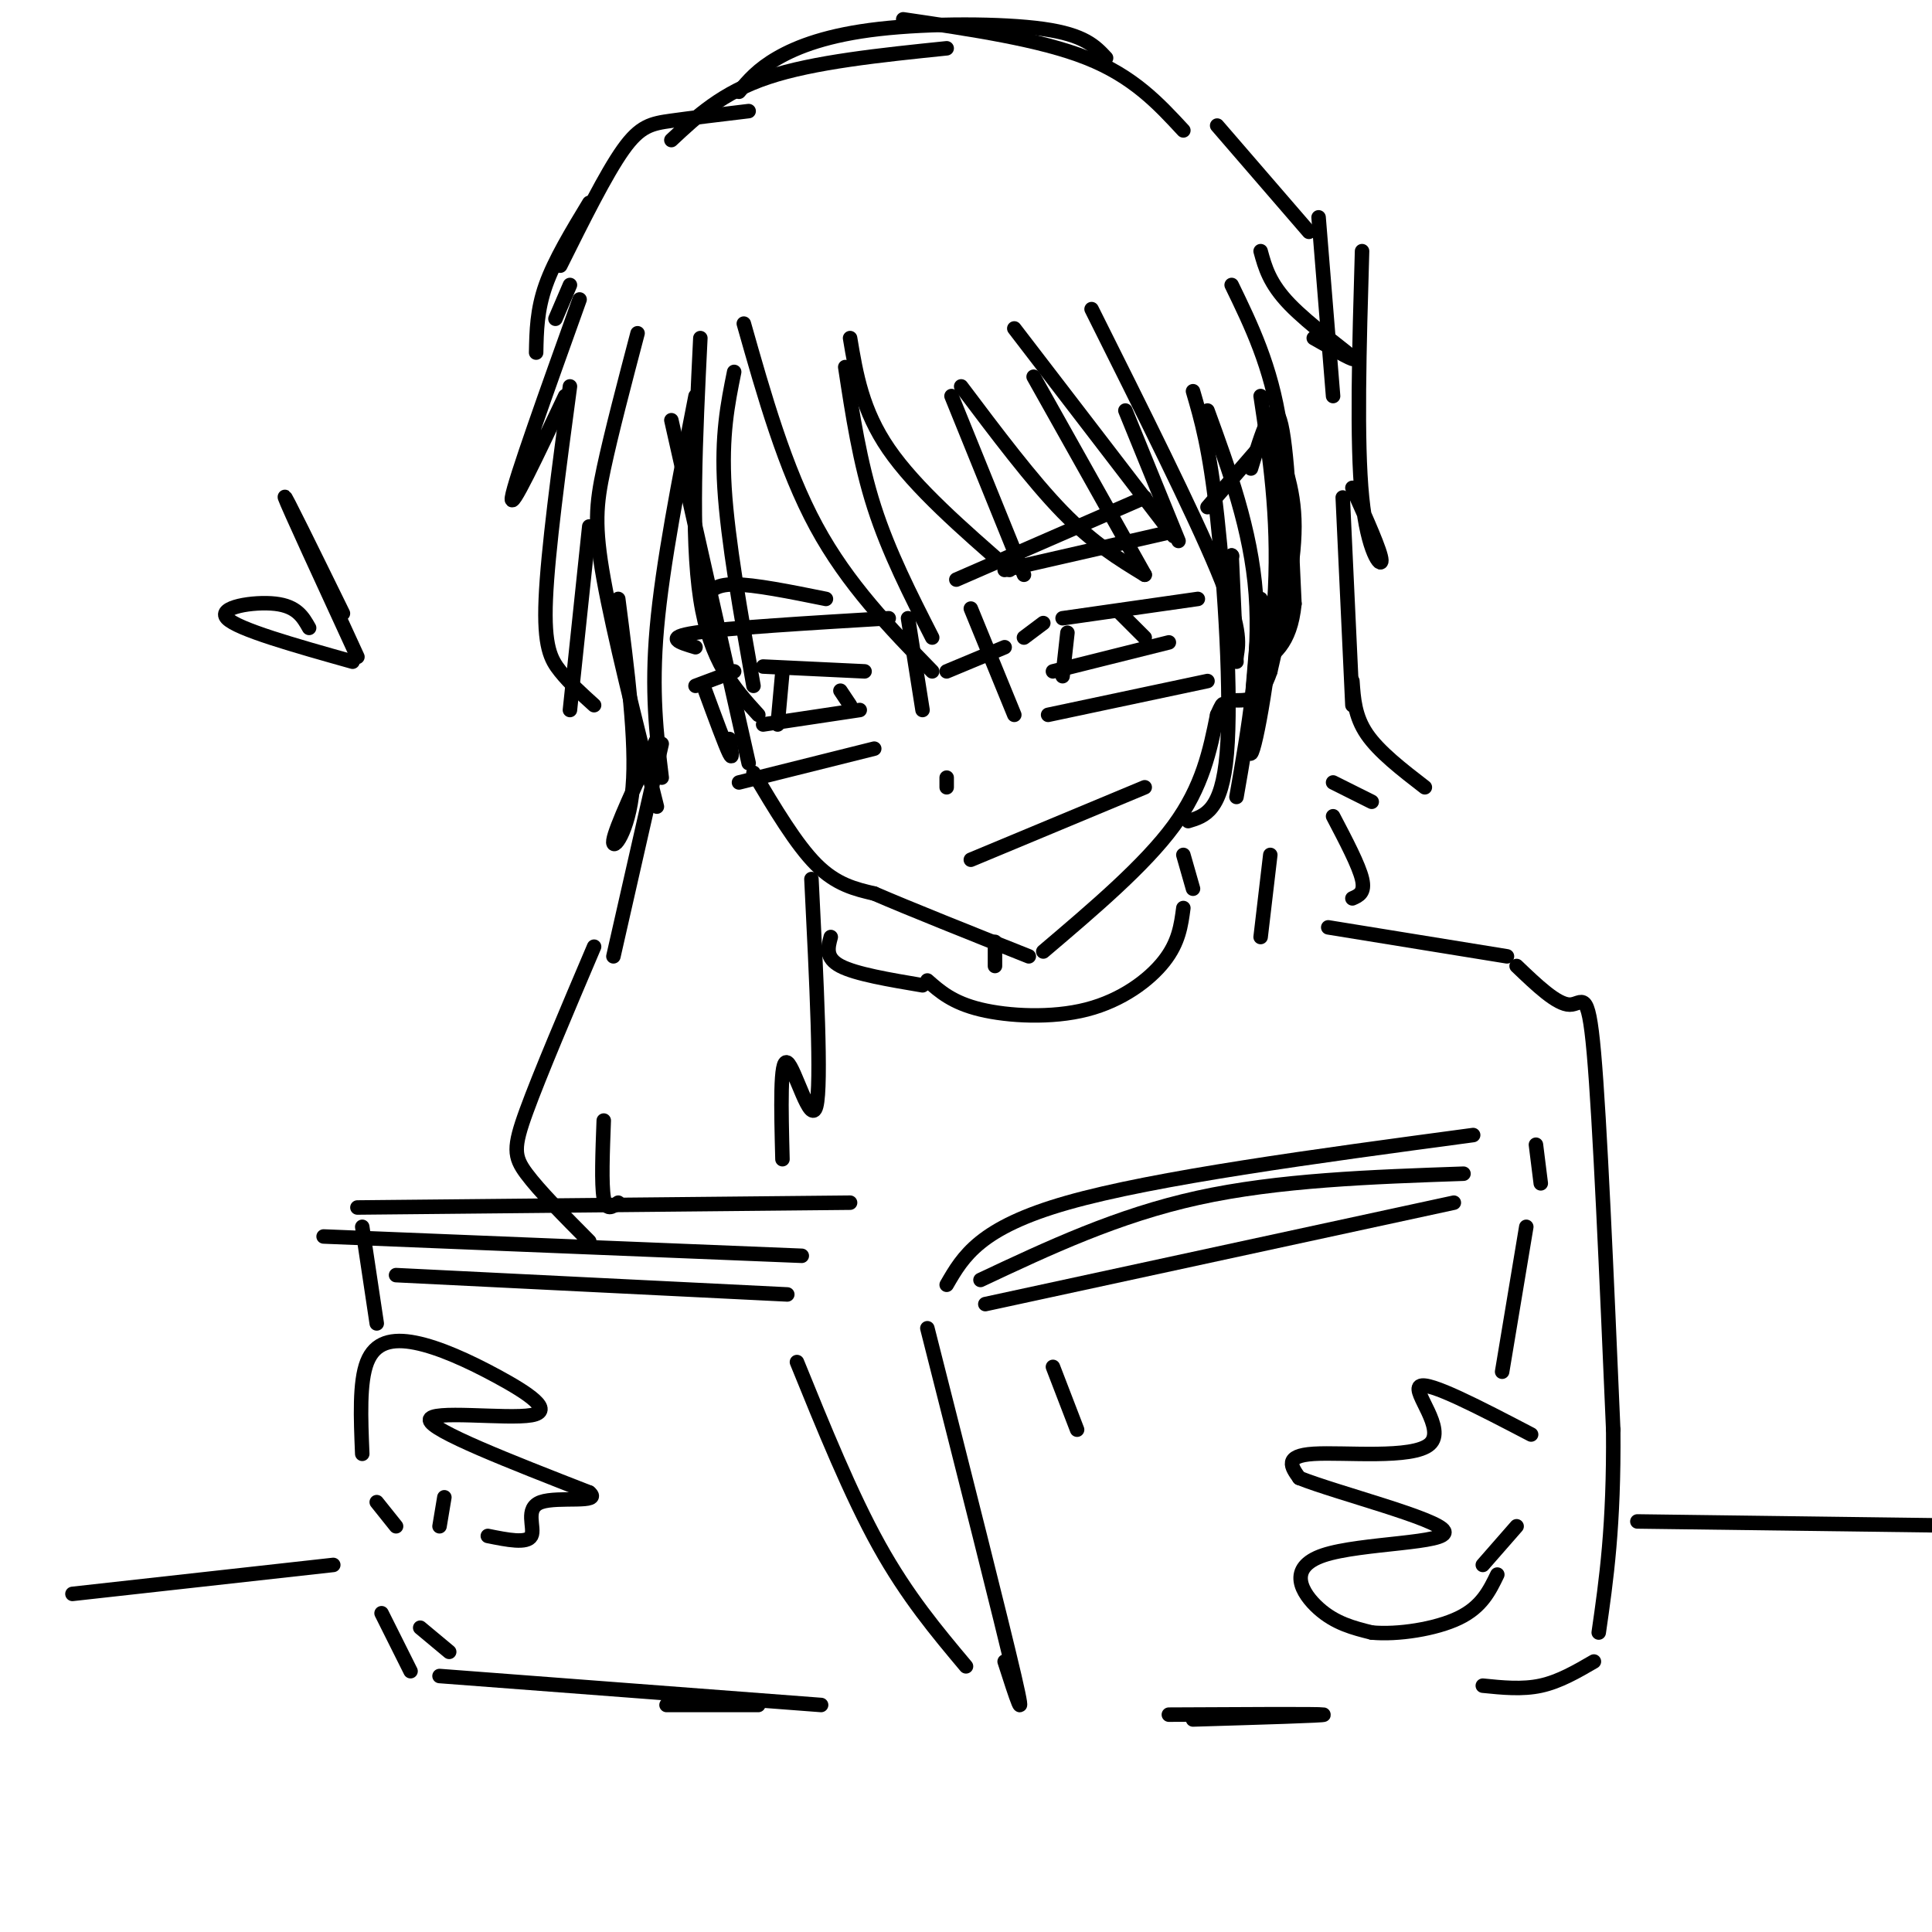 <svg viewBox='0 0 400 400' version='1.1' xmlns='http://www.w3.org/2000/svg' xmlns:xlink='http://www.w3.org/1999/xlink'><g fill='none' stroke='rgb(0,0,0)' stroke-width='3' stroke-linecap='round' stroke-linejoin='round'><path d='M139,87c0.000,0.000 16.000,71.000 16,71'/><path d='M156,160c4.417,7.417 8.833,14.833 13,19c4.167,4.167 8.083,5.083 12,6'/><path d='M181,185c7.333,3.167 19.667,8.083 32,13'/><path d='M216,197c10.500,-8.917 21.000,-17.833 27,-26c6.000,-8.167 7.500,-15.583 9,-23'/><path d='M252,148c1.667,-3.833 1.333,-1.917 1,0'/><path d='M253,148c0.000,0.000 0.100,0.100 0.1,0.1'/><path d='M259,97c2.250,-7.333 4.500,-14.667 6,-10c1.500,4.667 2.250,21.333 3,38'/><path d='M268,125c-0.833,8.500 -4.417,10.750 -8,13'/><path d='M250,105c0.000,0.000 13.000,-15.000 13,-15'/><path d='M263,89c2.500,5.833 5.000,11.667 5,20c0.000,8.333 -2.500,19.167 -5,30'/><path d='M263,139c-2.000,6.000 -4.500,6.000 -7,6'/><path d='M132,69c-2.711,10.311 -5.422,20.622 -7,28c-1.578,7.378 -2.022,11.822 0,23c2.022,11.178 6.511,29.089 11,47'/><path d='M137,161c-1.083,-8.917 -2.167,-17.833 -1,-31c1.167,-13.167 4.583,-30.583 8,-48'/><path d='M145,70c-1.000,20.500 -2.000,41.000 0,54c2.000,13.000 7.000,18.500 12,24'/><path d='M156,142c-2.667,-15.083 -5.333,-30.167 -6,-41c-0.667,-10.833 0.667,-17.417 2,-24'/><path d='M154,67c4.250,15.000 8.500,30.000 15,42c6.500,12.000 15.250,21.000 24,30'/><path d='M193,132c-4.500,-8.833 -9.000,-17.667 -12,-27c-3.000,-9.333 -4.500,-19.167 -6,-29'/><path d='M176,70c1.250,7.500 2.500,15.000 8,23c5.500,8.000 15.250,16.500 25,25'/><path d='M212,119c0.000,0.000 -15.000,-37.000 -15,-37'/><path d='M199,80c7.333,9.750 14.667,19.500 21,26c6.333,6.500 11.667,9.750 17,13'/><path d='M237,119c0.000,0.000 -23.000,-41.000 -23,-41'/><path d='M210,68c0.000,0.000 33.000,43.000 33,43'/><path d='M244,112c0.000,0.000 -11.000,-27.000 -11,-27'/><path d='M226,64c10.500,21.000 21.000,42.000 26,54c5.000,12.000 4.500,15.000 4,18'/><path d='M256,165c2.500,-14.333 5.000,-28.667 4,-42c-1.000,-13.333 -5.500,-25.667 -10,-38'/><path d='M247,81c1.711,5.844 3.422,11.689 5,26c1.578,14.311 3.022,37.089 2,49c-1.022,11.911 -4.511,12.956 -8,14'/><path d='M120,62c-6.750,18.833 -13.500,37.667 -14,41c-0.500,3.333 5.250,-8.833 11,-21'/><path d='M118,80c-2.289,17.067 -4.578,34.133 -5,44c-0.422,9.867 1.022,12.533 3,15c1.978,2.467 4.489,4.733 7,7'/><path d='M261,52c0.911,3.333 1.822,6.667 6,11c4.178,4.333 11.622,9.667 13,11c1.378,1.333 -3.311,-1.333 -8,-4'/><path d='M255,59c4.083,8.417 8.167,16.833 10,29c1.833,12.167 1.417,28.083 1,44'/><path d='M261,124c-1.467,16.400 -2.933,32.800 -2,32c0.933,-0.800 4.267,-18.800 5,-34c0.733,-15.200 -1.133,-27.600 -3,-40'/><path d='M118,147c0.000,0.000 4.000,-38.000 4,-38'/><path d='M115,66c0.000,0.000 3.000,-7.000 3,-7'/><path d='M111,73c0.083,-4.417 0.167,-8.833 2,-14c1.833,-5.167 5.417,-11.083 9,-17'/><path d='M116,55c4.733,-9.511 9.467,-19.022 13,-24c3.533,-4.978 5.867,-5.422 10,-6c4.133,-0.578 10.067,-1.289 16,-2'/><path d='M139,29c5.250,-4.917 10.500,-9.833 20,-13c9.500,-3.167 23.250,-4.583 37,-6'/><path d='M153,19c1.940,-2.315 3.881,-4.631 8,-7c4.119,-2.369 10.417,-4.792 21,-6c10.583,-1.208 25.452,-1.202 34,0c8.548,1.202 10.774,3.601 13,6'/><path d='M187,4c14.167,2.083 28.333,4.167 38,8c9.667,3.833 14.833,9.417 20,15'/><path d='M252,26c0.000,0.000 19.000,22.000 19,22'/><path d='M273,45c0.000,0.000 3.000,37.000 3,37'/><path d='M282,52c-0.578,19.756 -1.156,39.511 0,51c1.156,11.489 4.044,14.711 4,13c-0.044,-1.711 -3.022,-8.356 -6,-15'/><path d='M278,103c0.000,0.000 2.000,43.000 2,43'/><path d='M280,141c0.250,3.667 0.500,7.333 3,11c2.500,3.667 7.250,7.333 12,11'/><path d='M128,124c1.911,14.778 3.822,29.556 3,39c-0.822,9.444 -4.378,13.556 -4,11c0.378,-2.556 4.689,-11.778 9,-21'/><path d='M137,154c0.000,0.000 -10.000,44.000 -10,44'/><path d='M146,143c2.083,5.667 4.167,11.333 5,13c0.833,1.667 0.417,-0.667 0,-3'/><path d='M144,134c-3.333,-1.000 -6.667,-2.000 0,-3c6.667,-1.000 23.333,-2.000 40,-3'/><path d='M188,128c0.000,0.000 3.000,19.000 3,19'/><path d='M153,162c0.000,0.000 28.000,-7.000 28,-7'/><path d='M196,139c0.000,0.000 12.000,-5.000 12,-5'/><path d='M201,126c0.000,0.000 9.000,22.000 9,22'/><path d='M217,148c0.000,0.000 33.000,-7.000 33,-7'/><path d='M255,115c0.000,0.000 0.100,0.100 0.1,0.1'/><path d='M255,115c0.000,0.000 1.000,22.000 1,22'/><path d='M208,118c0.000,0.000 35.000,-8.000 35,-8'/><path d='M212,132c0.000,0.000 4.000,-3.000 4,-3'/><path d='M220,128c0.000,0.000 28.000,-4.000 28,-4'/><path d='M220,140c0.000,0.000 1.000,-9.000 1,-9'/><path d='M232,127c0.000,0.000 5.000,5.000 5,5'/><path d='M218,139c0.000,0.000 24.000,-6.000 24,-6'/><path d='M144,142c0.000,0.000 8.000,-3.000 8,-3'/><path d='M158,138c0.000,0.000 21.000,1.000 21,1'/><path d='M162,139c0.000,0.000 -1.000,11.000 -1,11'/><path d='M174,143c0.000,0.000 2.000,3.000 2,3'/><path d='M158,150c0.000,0.000 20.000,-3.000 20,-3'/><path d='M196,161c0.000,0.000 0.000,2.000 0,2'/><path d='M201,178c0.000,0.000 36.000,-15.000 36,-15'/><path d='M146,124c0.917,-1.500 1.833,-3.000 6,-3c4.167,0.000 11.583,1.500 19,3'/><path d='M198,120c0.000,0.000 39.000,-17.000 39,-17'/><path d='M75,254c0.000,0.000 3.000,20.000 3,20'/><path d='M74,250c0.000,0.000 102.000,-1.000 102,-1'/><path d='M67,256c0.000,0.000 99.000,4.000 99,4'/><path d='M82,264c0.000,0.000 81.000,4.000 81,4'/><path d='M196,266c3.417,-5.917 6.833,-11.833 25,-17c18.167,-5.167 51.083,-9.583 84,-14'/><path d='M203,265c14.167,-6.667 28.333,-13.333 45,-17c16.667,-3.667 35.833,-4.333 55,-5'/><path d='M204,270c0.000,0.000 97.000,-21.000 97,-21'/><path d='M318,237c0.000,0.000 1.000,8.000 1,8'/><path d='M192,275c7.667,30.250 15.333,60.500 18,72c2.667,11.500 0.333,4.250 -2,-3'/><path d='M165,282c5.583,13.750 11.167,27.500 17,38c5.833,10.500 11.917,17.750 18,25'/><path d='M316,254c0.000,0.000 -5.000,30.000 -5,30'/><path d='M317,297c-10.643,-5.554 -21.286,-11.107 -23,-10c-1.714,1.107 5.500,8.875 2,12c-3.500,3.125 -17.714,1.607 -24,2c-6.286,0.393 -4.643,2.696 -3,5'/><path d='M269,306c7.794,3.121 28.780,8.424 30,11c1.220,2.576 -17.325,2.424 -25,5c-7.675,2.576 -4.478,7.879 -1,11c3.478,3.121 7.239,4.061 11,5'/><path d='M284,338c5.356,0.511 13.244,-0.711 18,-3c4.756,-2.289 6.378,-5.644 8,-9'/><path d='M314,316c0.000,0.000 -7.000,8.000 -7,8'/><path d='M75,301c-0.310,-7.434 -0.620,-14.868 1,-19c1.620,-4.132 5.169,-4.961 10,-4c4.831,0.961 10.944,3.711 17,7c6.056,3.289 12.053,7.116 7,8c-5.053,0.884 -21.158,-1.176 -21,1c0.158,2.176 16.579,8.588 33,15'/><path d='M122,309c2.857,2.357 -6.500,0.750 -10,2c-3.500,1.250 -1.143,5.357 -2,7c-0.857,1.643 -4.929,0.821 -9,0'/><path d='M92,310c0.000,0.000 -1.000,6.000 -1,6'/><path d='M78,311c0.000,0.000 4.000,5.000 4,5'/><path d='M87,337c0.000,0.000 6.000,5.000 6,5'/><path d='M79,334c0.000,0.000 6.000,12.000 6,12'/><path d='M91,347c0.000,0.000 79.000,6.000 79,6'/><path d='M138,353c0.000,0.000 19.000,0.000 19,0'/><path d='M242,355c15.583,-0.083 31.167,-0.167 32,0c0.833,0.167 -13.083,0.583 -27,1'/><path d='M71,127c-6.250,-12.750 -12.500,-25.500 -12,-24c0.500,1.500 7.750,17.250 15,33'/><path d='M64,130c-1.267,-2.244 -2.533,-4.489 -7,-5c-4.467,-0.511 -12.133,0.711 -10,3c2.133,2.289 14.067,5.644 26,9'/><path d='M123,196c-5.622,13.222 -11.244,26.444 -14,34c-2.756,7.556 -2.644,9.444 0,13c2.644,3.556 7.822,8.778 13,14'/><path d='M125,232c-0.250,6.583 -0.500,13.167 0,16c0.500,2.833 1.750,1.917 3,1'/><path d='M206,195c0.000,0.000 0.000,5.000 0,5'/><path d='M245,177c0.000,0.000 2.000,7.000 2,7'/><path d='M192,203c2.613,2.304 5.226,4.607 11,6c5.774,1.393 14.708,1.875 22,0c7.292,-1.875 12.940,-6.107 16,-10c3.060,-3.893 3.530,-7.446 4,-11'/><path d='M263,177c0.000,0.000 -2.000,17.000 -2,17'/><path d='M172,194c-0.583,2.167 -1.167,4.333 2,6c3.167,1.667 10.083,2.833 17,4'/><path d='M275,192c0.000,0.000 37.000,6.000 37,6'/><path d='M314,200c4.178,4.000 8.356,8.000 11,8c2.644,0.000 3.756,-4.000 5,10c1.244,14.000 2.622,46.000 4,78'/><path d='M334,296c0.167,20.000 -1.417,31.000 -3,42'/><path d='M330,344c-3.583,2.083 -7.167,4.167 -11,5c-3.833,0.833 -7.917,0.417 -12,0'/><path d='M168,182c1.067,21.289 2.133,42.578 1,47c-1.133,4.422 -4.467,-8.022 -6,-9c-1.533,-0.978 -1.267,9.511 -1,20'/><path d='M284,166c0.000,0.000 -8.000,-4.000 -8,-4'/><path d='M276,169c2.667,5.083 5.333,10.167 6,13c0.667,2.833 -0.667,3.417 -2,4'/><path d='M15,330c0.000,0.000 54.000,-6.000 54,-6'/><path d='M339,315c0.000,0.000 77.000,1.000 77,1'/><path d='M218,283c0.000,0.000 5.000,13.000 5,13'/></g>
</svg>